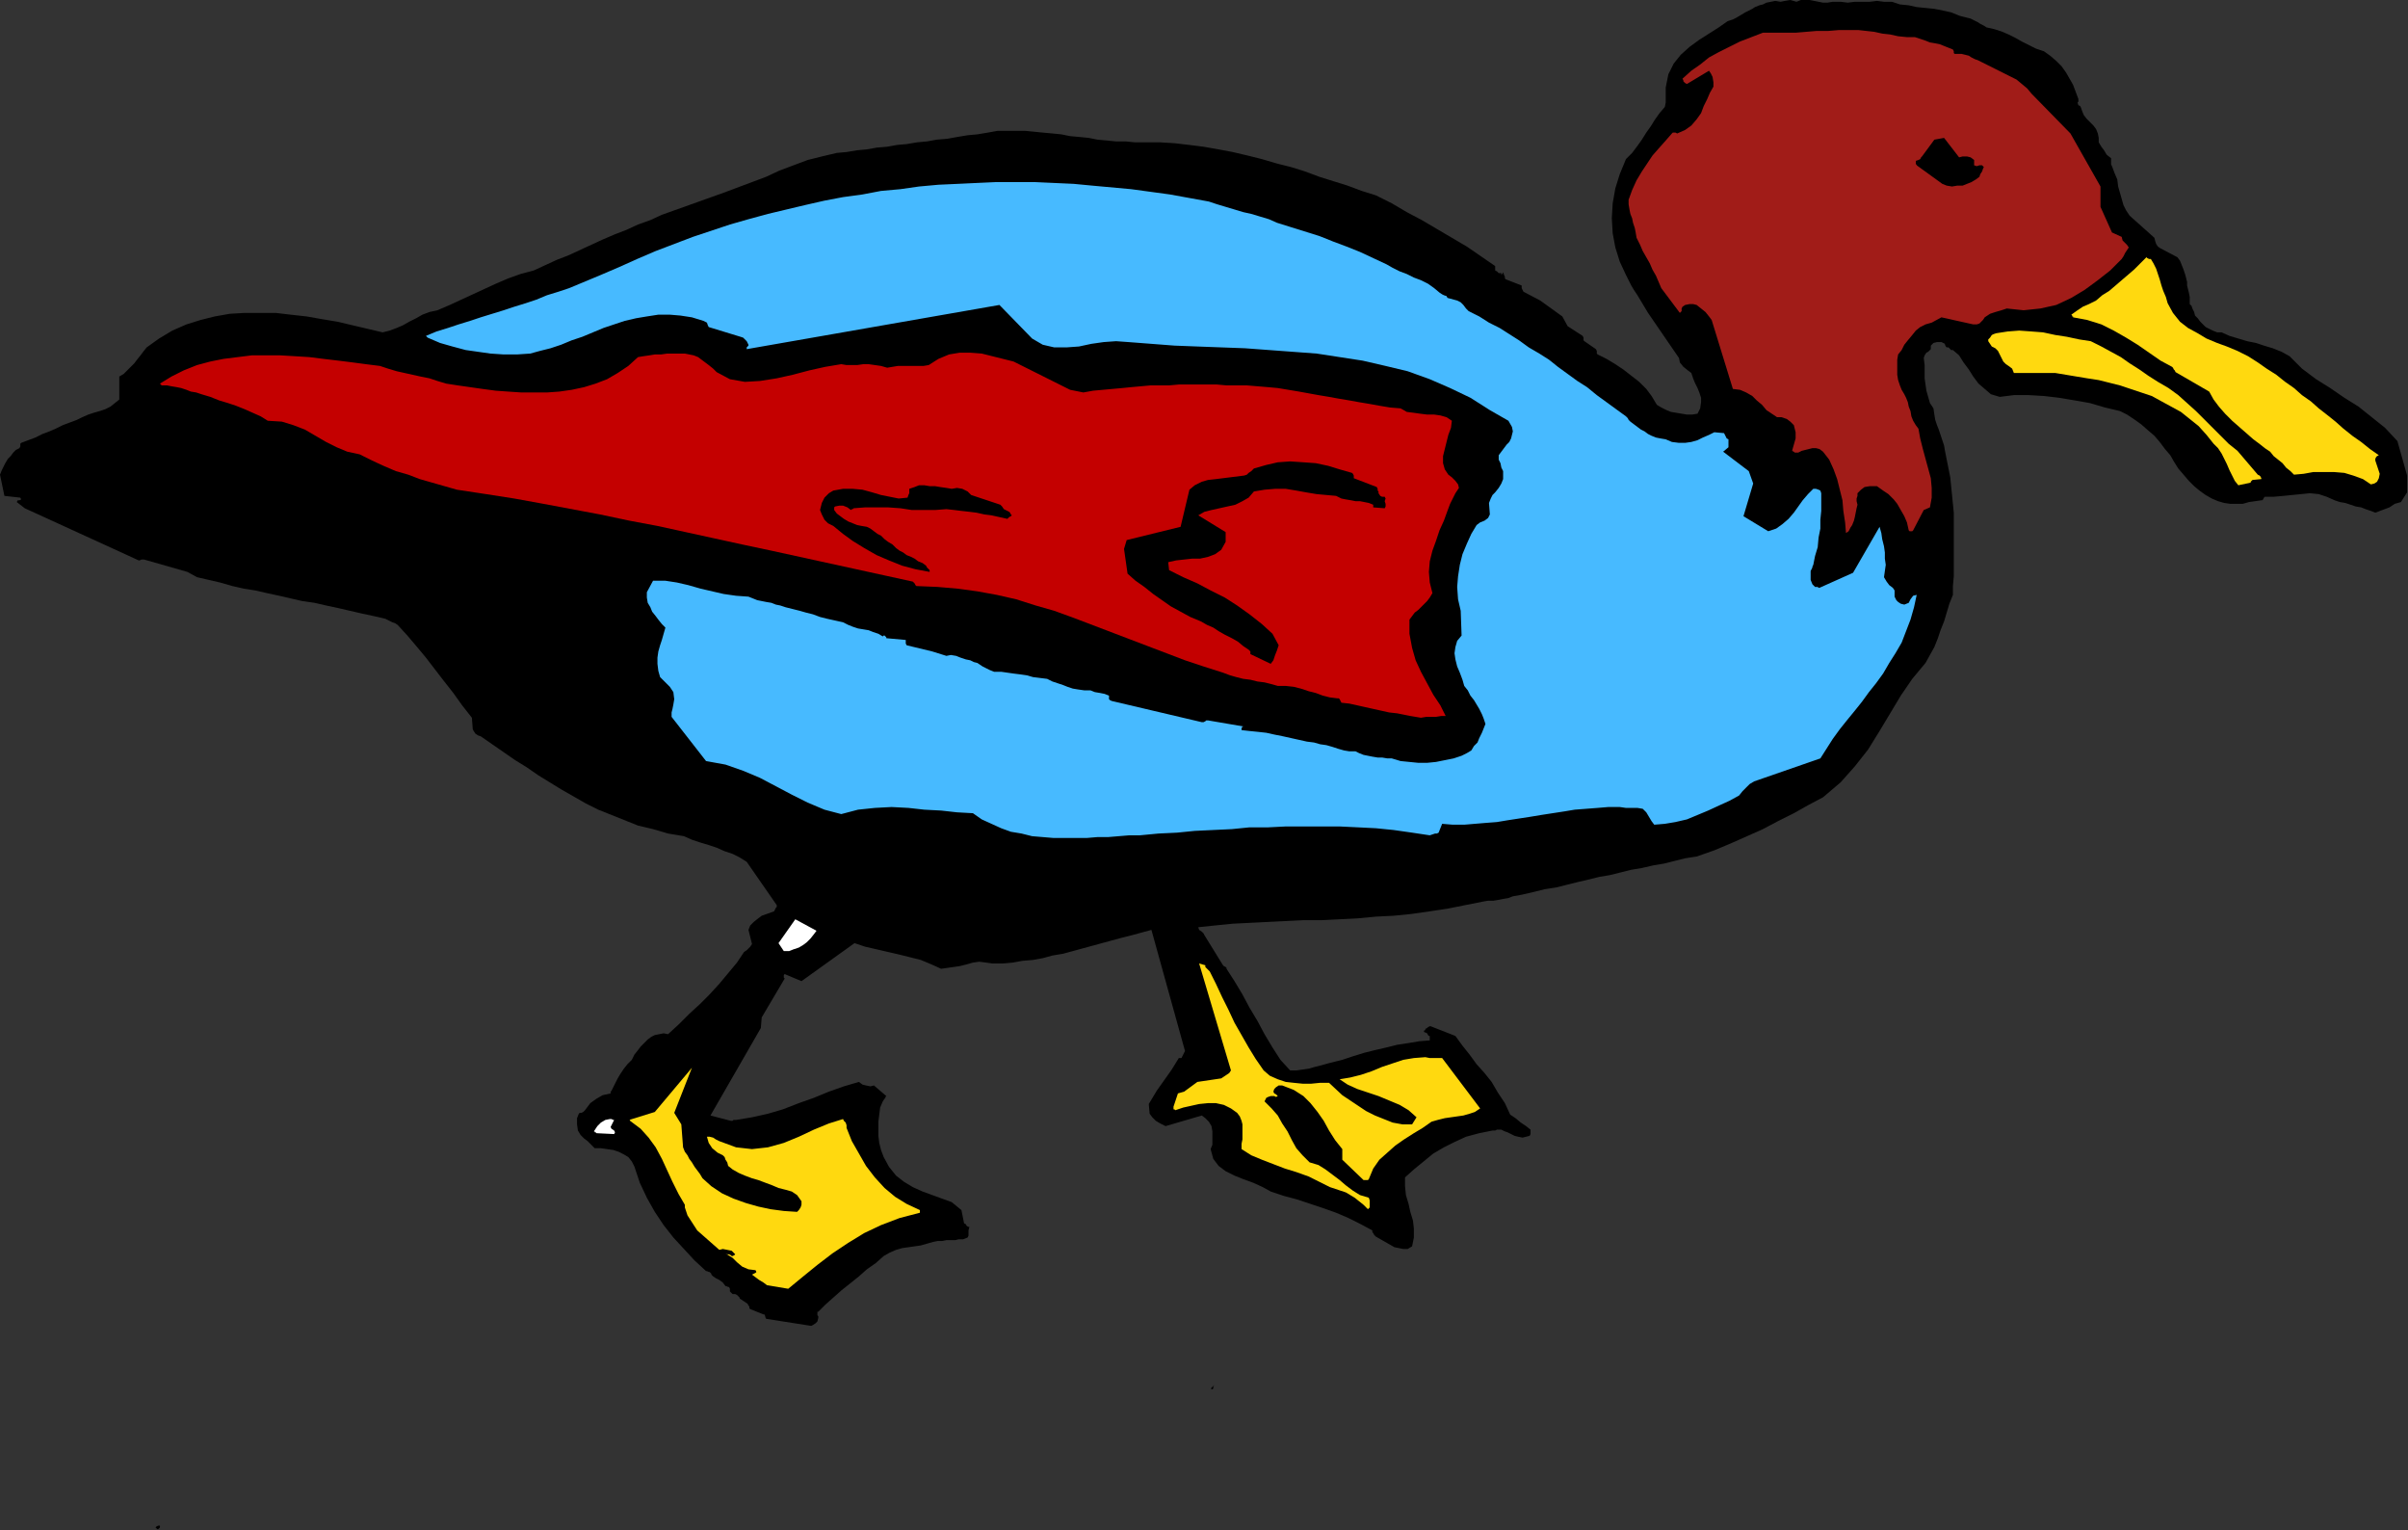 <?xml version="1.0" encoding="UTF-8" standalone="no"?>
<svg
   xmlns:dc="http://purl.org/dc/elements/1.1/"
   xmlns:cc="http://creativecommons.org/ns#"
   xmlns:rdf="http://www.w3.org/1999/02/22-rdf-syntax-ns#"
   xmlns:svg="http://www.w3.org/2000/svg"
   xmlns="http://www.w3.org/2000/svg"
   xmlns:sodipodi="http://sodipodi.sourceforge.net/DTD/sodipodi-0.dtd"
   xmlns:inkscape="http://www.inkscape.org/namespaces/inkscape"
   version="1.0"
   width="69.215mm"
   height="43.967mm"
   id="svg37"
   sodipodi:docname="AD000098.WMF">
  <rect width="100%" height="100%" fill="#333333" stroke="none"/>
  <sodipodi:namedview
     pagecolor="#ffffff"
     bordercolor="#666666"
     borderopacity="1"
     objecttolerance="10"
     gridtolerance="10"
     guidetolerance="10"
     inkscape:pageopacity="0"
     inkscape:pageshadow="2"
     inkscape:window-width="640"
     inkscape:window-height="480"
     id="namedview39" />
  <defs
     id="defs3">
    <pattern
       id="WMFhbasepattern"
       patternUnits="userSpaceOnUse"
       width="6"
       height="6"
       x="0"
       y="0" />
  </defs>
  <path
     style="fill:#000000;fill-rule:evenodd;fill-opacity:1;stroke:none;"
     d="  M 0,51.552   L 0.48,53.856   L 2.208,54.048   L 2.304,54.24   L 2.112,54.336   L 1.92,54.336   L 1.824,54.528   L 2.688,55.2   L 15.072,60.864   L 15.168,60.864   L 15.36,60.768   L 15.456,60.768   L 15.648,60.768   L 20.352,62.112   L 21.408,62.688   L 22.656,62.976   L 23.904,63.264   L 25.248,63.648   L 26.496,63.936   L 27.744,64.128   L 28.992,64.416   L 30.336,64.704   L 31.584,64.992   L 32.832,65.28   L 34.176,65.472   L 35.424,65.76   L 36.768,66.048   L 38.016,66.336   L 39.264,66.624   L 40.608,66.912   L 41.856,67.2   L 42.24,67.392   L 42.624,67.584   L 42.912,67.68   L 43.2,67.872   L 44.256,69.024   L 45.312,70.272   L 46.272,71.424   L 47.232,72.672   L 48.192,73.92   L 49.248,75.264   L 50.208,76.608   L 51.264,77.952   L 51.36,79.2   L 51.456,79.392   L 51.648,79.68   L 51.936,79.872   L 52.224,79.968   L 53.472,80.832   L 54.72,81.696   L 55.968,82.56   L 57.216,83.328   L 58.464,84.192   L 59.712,84.96   L 60.96,85.728   L 62.304,86.496   L 63.648,87.264   L 64.992,87.936   L 66.432,88.512   L 67.872,89.088   L 69.312,89.664   L 70.944,90.048   L 72.576,90.528   L 74.304,90.816   L 75.168,91.2   L 76.032,91.488   L 76.992,91.776   L 77.856,92.064   L 78.72,92.448   L 79.584,92.736   L 80.352,93.12   L 81.12,93.6   L 84.384,98.304   L 84.384,98.496   L 84.288,98.592   L 84.192,98.784   L 84.096,98.976   L 82.752,99.456   L 82.368,99.744   L 81.888,100.128   L 81.504,100.512   L 81.312,100.992   L 81.696,102.528   L 81.504,102.816   L 81.312,103.008   L 81.12,103.2   L 80.832,103.392   L 80.064,104.544   L 79.104,105.696   L 78.144,106.848   L 77.088,108   L 76.032,109.056   L 74.88,110.112   L 73.728,111.264   L 72.576,112.32   L 72.096,112.224   L 71.616,112.32   L 71.136,112.416   L 70.752,112.608   L 70.368,112.896   L 69.984,113.28   L 69.6,113.664   L 69.312,114.048   L 68.928,114.528   L 68.64,115.104   L 68.16,115.584   L 67.776,116.064   L 67.392,116.64   L 67.104,117.12   L 66.816,117.696   L 66.528,118.272   L 66.432,118.464   L 66.336,118.56   L 66.336,118.656   L 66.336,118.752   L 65.472,118.944   L 64.8,119.328   L 64.128,119.808   L 63.552,120.576   L 63.36,120.768   L 63.168,120.864   L 62.976,120.864   L 62.88,120.96   L 62.688,121.44   L 62.688,122.112   L 62.784,122.784   L 63.072,123.264   L 63.456,123.648   L 63.84,123.936   L 64.224,124.32   L 64.608,124.704   L 65.28,124.704   L 65.952,124.8   L 66.624,124.896   L 67.2,125.088   L 67.776,125.376   L 68.256,125.664   L 68.64,126.144   L 68.928,126.72   L 69.504,128.448   L 70.272,130.08   L 71.136,131.616   L 72.096,133.056   L 73.152,134.4   L 74.304,135.648   L 75.456,136.896   L 76.704,138.048   L 76.8,138.048   L 76.992,138.144   L 77.088,138.144   L 77.184,138.24   L 77.28,138.336   L 77.28,138.432   L 77.376,138.528   L 77.472,138.624   L 77.76,138.816   L 78.144,139.008   L 78.528,139.296   L 78.816,139.68   L 78.912,139.68   L 79.104,139.776   L 79.2,139.776   L 79.296,139.968   L 79.296,140.064   L 79.296,140.256   L 79.392,140.352   L 79.488,140.448   L 79.584,140.544   L 79.68,140.544   L 79.872,140.544   L 80.064,140.64   L 80.16,140.736   L 80.256,140.832   L 80.352,140.928   L 80.352,141.024   L 81.216,141.6   L 81.312,141.792   L 81.408,141.888   L 81.408,142.08   L 81.504,142.176   L 82.944,142.752   L 83.04,142.752   L 83.136,142.944   L 83.136,143.04   L 83.232,143.232   L 88.128,144   L 88.32,143.904   L 88.608,143.712   L 88.8,143.52   L 88.896,143.136   L 88.896,143.136   L 88.896,143.04   L 88.896,142.944   L 88.8,142.848   L 88.8,142.752   L 88.8,142.656   L 88.8,142.464   L 88.896,142.464   L 89.664,141.696   L 90.528,140.928   L 91.392,140.16   L 92.352,139.392   L 93.312,138.624   L 94.176,137.856   L 95.136,137.184   L 96,136.416   L 96.672,136.032   L 97.344,135.744   L 98.016,135.552   L 98.688,135.456   L 99.36,135.36   L 100.032,135.264   L 100.704,135.072   L 101.376,134.88   L 101.856,134.784   L 102.336,134.784   L 102.816,134.688   L 103.296,134.688   L 103.776,134.688   L 104.16,134.592   L 104.64,134.592   L 105.12,134.4   L 105.216,134.208   L 105.216,133.92   L 105.216,133.632   L 105.312,133.248   L 105.216,133.248   L 105.024,133.152   L 104.928,132.96   L 104.736,132.864   L 104.448,131.424   L 103.392,130.56   L 102.336,130.176   L 101.28,129.792   L 100.224,129.408   L 99.168,128.928   L 98.208,128.352   L 97.344,127.68   L 96.576,126.72   L 96,125.664   L 95.712,124.896   L 95.52,124.128   L 95.424,123.36   L 95.424,122.592   L 95.424,121.824   L 95.52,121.056   L 95.616,120.288   L 95.904,119.616   L 96.096,119.328   L 96.192,119.232   L 96.192,119.136   L 96.288,119.04   L 94.944,117.888   L 94.56,117.984   L 94.08,117.888   L 93.696,117.792   L 93.312,117.504   L 91.68,117.984   L 90.048,118.56   L 88.416,119.232   L 86.784,119.808   L 85.056,120.48   L 83.424,120.96   L 81.696,121.344   L 79.968,121.632   L 79.872,121.632   L 79.68,121.632   L 79.584,121.728   L 79.392,121.728   L 77.184,121.152   L 82.656,111.648   L 82.752,110.496   L 85.248,106.272   L 85.152,106.176   L 85.152,106.08   L 85.152,105.888   L 85.248,105.792   L 87.072,106.56   L 92.832,102.432   L 93.984,102.816   L 95.232,103.104   L 96.48,103.392   L 97.728,103.68   L 98.88,103.968   L 100.032,104.256   L 101.184,104.736   L 102.24,105.216   L 102.912,105.12   L 103.584,105.024   L 104.256,104.928   L 105.024,104.736   L 105.696,104.544   L 106.368,104.448   L 107.136,104.544   L 107.808,104.64   L 108.96,104.64   L 110.016,104.544   L 111.072,104.352   L 112.224,104.256   L 113.28,104.064   L 114.336,103.776   L 115.488,103.584   L 116.544,103.296   L 117.6,103.008   L 118.656,102.72   L 119.712,102.432   L 120.768,102.144   L 121.824,101.856   L 122.976,101.568   L 124.032,101.28   L 125.088,100.992   L 128.736,114.144   L 128.352,114.912   L 128.352,114.912   L 128.256,114.912   L 128.064,114.912   L 128.064,114.912   L 127.296,116.16   L 125.664,118.464   L 124.8,119.904   L 124.896,120.96   L 125.184,121.344   L 125.568,121.728   L 126.048,122.016   L 126.624,122.304   L 130.56,121.152   L 130.944,121.44   L 131.328,121.824   L 131.616,122.304   L 131.712,122.88   L 131.712,123.36   L 131.712,123.84   L 131.712,124.32   L 131.52,124.8   L 131.808,125.856   L 132.384,126.624   L 133.152,127.2   L 134.112,127.68   L 135.072,128.064   L 136.128,128.448   L 137.184,128.928   L 138.048,129.408   L 139.488,129.888   L 140.928,130.272   L 142.368,130.752   L 143.808,131.232   L 145.152,131.712   L 146.496,132.288   L 147.84,132.96   L 149.088,133.632   L 149.088,133.824   L 149.184,133.92   L 149.28,134.112   L 149.472,134.304   L 151.488,135.456   L 151.968,135.552   L 152.448,135.648   L 152.928,135.648   L 153.408,135.36   L 153.6,134.4   L 153.6,133.44   L 153.504,132.576   L 153.216,131.616   L 153.024,130.752   L 152.736,129.792   L 152.64,128.832   L 152.64,127.872   L 153.6,127.008   L 154.656,126.144   L 155.712,125.28   L 156.864,124.608   L 158.016,124.032   L 159.264,123.456   L 160.704,123.072   L 162.144,122.784   L 162.432,122.784   L 162.624,122.688   L 162.912,122.688   L 163.104,122.688   L 163.488,122.88   L 163.776,122.976   L 164.16,123.168   L 164.544,123.36   L 164.928,123.456   L 165.408,123.552   L 165.792,123.456   L 166.176,123.36   L 166.272,123.168   L 166.272,123.072   L 166.272,122.88   L 166.272,122.688   L 165.792,122.304   L 165.216,121.92   L 164.64,121.44   L 164.064,121.056   L 163.488,119.808   L 162.72,118.656   L 162.048,117.504   L 161.28,116.544   L 160.416,115.584   L 159.648,114.528   L 158.88,113.568   L 158.112,112.512   L 155.424,111.456   L 155.328,111.456   L 155.136,111.552   L 155.04,111.648   L 154.848,111.744   L 154.848,111.84   L 154.752,111.936   L 154.656,111.936   L 154.752,112.128   L 154.848,112.128   L 155.04,112.224   L 155.136,112.416   L 155.232,112.512   L 155.328,112.512   L 155.328,112.704   L 155.328,112.8   L 155.328,112.992   L 154.176,113.088   L 153.024,113.28   L 151.776,113.472   L 150.624,113.76   L 149.376,114.048   L 148.224,114.336   L 146.976,114.72   L 145.824,115.104   L 145.056,115.296   L 144.288,115.488   L 143.616,115.68   L 142.848,115.872   L 142.176,116.064   L 141.504,116.16   L 140.832,116.256   L 140.16,116.256   L 139.104,115.104   L 138.24,113.76   L 137.376,112.32   L 136.608,110.88   L 135.744,109.44   L 134.976,108   L 134.112,106.56   L 133.248,105.216   L 133.248,105.12   L 133.152,105.024   L 132.96,104.928   L 132.864,104.832   L 130.848,101.568   L 130.752,101.376   L 130.56,101.184   L 130.272,100.992   L 130.176,100.704   L 132,100.512   L 133.92,100.32   L 135.84,100.224   L 137.76,100.128   L 139.68,100.032   L 141.6,99.936   L 143.616,99.936   L 145.536,99.84   L 147.456,99.744   L 149.472,99.552   L 151.392,99.456   L 153.312,99.264   L 155.328,98.976   L 157.248,98.688   L 159.168,98.304   L 161.088,97.92   L 161.664,97.824   L 162.24,97.824   L 162.816,97.728   L 163.296,97.632   L 163.872,97.536   L 164.352,97.344   L 164.928,97.248   L 165.408,97.152   L 166.656,96.864   L 167.808,96.576   L 169.056,96.384   L 170.208,96.096   L 171.36,95.808   L 172.608,95.52   L 173.76,95.232   L 174.912,95.04   L 176.064,94.752   L 177.216,94.464   L 178.368,94.272   L 179.616,93.984   L 180.768,93.792   L 181.92,93.504   L 183.072,93.216   L 184.32,93.024   L 186.24,92.352   L 188.064,91.584   L 189.792,90.816   L 191.52,90.048   L 193.152,89.184   L 194.88,88.32   L 196.416,87.456   L 198.048,86.592   L 199.968,84.96   L 201.504,83.232   L 202.944,81.408   L 204.192,79.392   L 205.344,77.472   L 206.496,75.552   L 207.744,73.728   L 209.184,72   L 209.664,71.136   L 210.144,70.272   L 210.528,69.312   L 210.816,68.448   L 211.2,67.488   L 211.488,66.528   L 211.776,65.568   L 212.16,64.608   L 212.16,63.648   L 212.256,62.592   L 212.256,61.632   L 212.256,60.576   L 212.256,59.616   L 212.256,58.656   L 212.256,57.696   L 212.256,56.64   L 212.256,55.68   L 212.16,54.72   L 212.064,53.76   L 211.968,52.8   L 211.872,51.84   L 211.68,50.88   L 211.488,49.92   L 211.296,48.96   L 211.2,48.384   L 211.008,47.808   L 210.816,47.232   L 210.624,46.656   L 210.432,46.176   L 210.24,45.6   L 210.144,45.024   L 210.048,44.352   L 209.664,43.776   L 209.472,43.104   L 209.28,42.432   L 209.184,41.76   L 209.088,41.088   L 209.088,40.32   L 209.088,39.648   L 208.992,38.88   L 209.088,38.592   L 209.28,38.304   L 209.472,38.208   L 209.664,38.016   L 209.76,37.92   L 209.76,37.728   L 209.76,37.632   L 209.76,37.536   L 210.048,37.248   L 210.432,37.152   L 210.912,37.152   L 211.296,37.344   L 211.296,37.344   L 211.296,37.44   L 211.392,37.632   L 211.488,37.728   L 211.68,37.728   L 211.776,37.824   L 211.968,38.016   L 212.16,38.016   L 212.832,38.592   L 213.312,39.36   L 213.888,40.128   L 214.368,40.896   L 214.944,41.664   L 215.616,42.24   L 216.288,42.816   L 217.248,43.104   L 218.784,42.912   L 220.416,42.912   L 222.048,43.008   L 223.68,43.2   L 225.408,43.488   L 227.04,43.776   L 228.672,44.256   L 230.304,44.64   L 231.072,45.024   L 231.936,45.6   L 232.608,46.08   L 233.376,46.752   L 234.048,47.328   L 234.624,48   L 235.2,48.768   L 235.776,49.44   L 236.16,50.112   L 236.64,50.88   L 237.216,51.552   L 237.792,52.224   L 238.368,52.8   L 238.944,53.28   L 239.616,53.76   L 240.288,54.144   L 240.96,54.432   L 241.632,54.624   L 242.304,54.72   L 242.976,54.72   L 243.648,54.72   L 244.32,54.528   L 244.992,54.432   L 245.664,54.336   L 245.76,54.336   L 245.856,54.24   L 245.952,54.048   L 246.048,53.952   L 247.008,53.952   L 248.064,53.856   L 249.024,53.76   L 249.984,53.664   L 250.944,53.568   L 251.904,53.664   L 252.768,53.952   L 253.632,54.336   L 254.208,54.528   L 254.784,54.624   L 255.36,54.816   L 255.936,55.008   L 256.512,55.104   L 256.992,55.296   L 257.568,55.488   L 258.048,55.68   L 258.816,55.392   L 259.584,55.104   L 260.16,54.72   L 260.832,54.528   L 261.504,53.472   L 261.504,51.648   L 260.448,47.904   L 259.104,46.464   L 257.664,45.312   L 256.224,44.16   L 254.688,43.2   L 253.152,42.144   L 251.616,41.184   L 250.08,40.032   L 248.736,38.688   L 247.872,38.208   L 246.912,37.824   L 245.952,37.536   L 245.088,37.248   L 244.128,37.056   L 243.168,36.768   L 242.208,36.48   L 241.344,36.096   L 240.864,36.096   L 240.384,35.904   L 240,35.712   L 239.616,35.52   L 239.328,35.232   L 239.04,34.944   L 238.752,34.56   L 238.464,34.272   L 238.368,33.888   L 238.176,33.504   L 238.08,33.216   L 237.888,33.024   L 237.888,32.64   L 237.888,32.256   L 237.792,31.776   L 237.696,31.392   L 237.6,31.008   L 237.6,30.624   L 237.504,30.24   L 237.408,29.856   L 237.216,29.28   L 237.024,28.8   L 236.832,28.32   L 236.544,27.936   L 234.72,26.976   L 234.432,26.784   L 234.24,26.496   L 234.144,26.208   L 234.048,25.824   L 231.36,23.424   L 230.976,22.848   L 230.688,22.272   L 230.496,21.6   L 230.304,20.928   L 230.112,20.256   L 230.016,19.488   L 229.728,18.816   L 229.44,18.048   L 229.344,17.856   L 229.344,17.568   L 229.344,17.376   L 229.344,17.184   L 228.864,16.8   L 228.576,16.32   L 228.288,15.936   L 228,15.456   L 228,14.976   L 227.904,14.496   L 227.712,14.016   L 227.424,13.632   L 227.04,13.248   L 226.656,12.864   L 226.368,12.48   L 226.176,12   L 226.08,11.712   L 225.984,11.52   L 225.792,11.424   L 225.696,11.136   L 225.792,11.04   L 225.792,10.944   L 225.792,10.848   L 225.792,10.752   L 225.504,9.984   L 225.216,9.216   L 224.832,8.544   L 224.448,7.872   L 223.968,7.2   L 223.392,6.624   L 222.72,6.048   L 222.048,5.568   L 221.184,5.28   L 220.416,4.896   L 219.648,4.512   L 218.976,4.128   L 218.208,3.744   L 217.536,3.456   L 216.672,3.168   L 215.808,2.976   L 215.52,2.784   L 215.136,2.592   L 214.848,2.4   L 214.464,2.208   L 214.08,2.016   L 213.696,1.92   L 213.312,1.824   L 212.928,1.728   L 211.968,1.344   L 211.104,1.152   L 210.144,0.96   L 209.184,0.864   L 208.224,0.768   L 207.36,0.576   L 206.4,0.48   L 205.536,0.192   L 204.672,0.192   L 203.904,0.096   L 203.136,0.192   L 202.368,0.192   L 201.504,0.192   L 200.736,0.288   L 199.968,0.192   L 199.104,0.192   L 198.528,0.288   L 198.048,0.288   L 197.568,0.192   L 197.088,0.096   L 196.608,0   L 196.128,0   L 195.648,0   L 195.168,0.192   L 194.496,0   L 193.92,0.096   L 193.44,0.192   L 192.864,0.096   L 192.384,0.192   L 191.904,0.288   L 191.52,0.48   L 191.136,0.576   L 190.656,0.768   L 190.368,0.96   L 189.984,1.152   L 189.6,1.344   L 189.12,1.632   L 188.64,1.92   L 188.256,2.112   L 187.68,2.304   L 186.72,2.976   L 185.664,3.648   L 184.608,4.32   L 183.552,5.088   L 182.592,5.952   L 181.824,6.912   L 181.248,8.064   L 180.96,9.504   L 180.96,10.08   L 180.96,10.656   L 180.96,11.136   L 180.864,11.616   L 180.288,12.288   L 179.808,12.96   L 179.328,13.728   L 178.848,14.4   L 178.368,15.168   L 177.888,15.84   L 177.312,16.608   L 176.64,17.28   L 175.968,18.912   L 175.488,20.448   L 175.2,22.08   L 175.104,23.712   L 175.2,25.344   L 175.488,26.88   L 175.968,28.416   L 176.64,29.856   L 176.928,30.432   L 177.216,31.008   L 177.504,31.488   L 177.888,32.064   L 178.176,32.544   L 178.464,33.024   L 178.752,33.504   L 179.04,33.984   L 182.4,38.88   L 182.496,39.36   L 182.88,39.84   L 183.36,40.224   L 183.744,40.512   L 183.936,41.088   L 184.128,41.568   L 184.416,42.144   L 184.608,42.624   L 184.8,43.2   L 184.8,43.68   L 184.704,44.352   L 184.416,44.928   L 183.84,45.024   L 183.264,45.024   L 182.688,44.928   L 182.112,44.832   L 181.536,44.736   L 181.056,44.544   L 180.48,44.256   L 180,43.968   L 179.424,43.008   L 178.848,42.24   L 178.08,41.472   L 177.216,40.8   L 176.352,40.128   L 175.488,39.552   L 174.528,38.976   L 173.568,38.496   L 173.472,38.4   L 173.472,38.304   L 173.472,38.112   L 173.376,37.92   L 172.128,37.056   L 172.032,36.96   L 172.032,36.864   L 172.032,36.672   L 171.936,36.48   L 170.304,35.424   L 169.728,34.368   L 167.328,32.64   L 165.504,31.68   L 165.408,31.488   L 165.312,31.296   L 165.312,31.2   L 165.312,31.008   L 163.584,30.336   L 163.488,30.24   L 163.488,30.048   L 163.392,29.856   L 163.296,29.568   L 163.296,29.568   L 163.2,29.76   L 163.104,29.856   L 163.104,29.664   L 162.912,29.664   L 162.816,29.664   L 162.624,29.472   L 162.432,29.376   L 162.432,29.28   L 162.432,29.088   L 162.432,28.992   L 162.432,28.896   L 160.896,27.84   L 159.36,26.784   L 157.728,25.824   L 156.096,24.864   L 154.464,23.904   L 152.832,23.04   L 151.2,22.08   L 149.472,21.216   L 147.936,20.736   L 146.4,20.16   L 144.864,19.68   L 143.328,19.2   L 141.792,18.624   L 140.256,18.144   L 138.72,17.76   L 137.088,17.28   L 135.552,16.896   L 133.92,16.512   L 132.384,16.224   L 130.752,15.936   L 129.216,15.744   L 127.584,15.552   L 125.952,15.456   L 124.32,15.456   L 123.264,15.456   L 122.304,15.36   L 121.248,15.36   L 120.288,15.264   L 119.232,15.168   L 118.272,14.976   L 117.312,14.88   L 116.256,14.784   L 115.296,14.592   L 114.336,14.496   L 113.28,14.4   L 112.32,14.304   L 111.36,14.208   L 110.4,14.208   L 109.344,14.208   L 108.384,14.208   L 107.328,14.4   L 106.176,14.592   L 105.12,14.688   L 103.968,14.88   L 102.912,15.072   L 101.76,15.168   L 100.704,15.36   L 99.648,15.456   L 98.496,15.648   L 97.44,15.744   L 96.384,15.936   L 95.232,16.032   L 94.176,16.224   L 93.12,16.32   L 91.968,16.512   L 90.912,16.608   L 89.28,16.992   L 87.744,17.376   L 86.208,17.952   L 84.672,18.528   L 83.232,19.2   L 81.696,19.776   L 80.16,20.352   L 78.624,20.928   L 77.28,21.408   L 75.936,21.888   L 74.592,22.368   L 73.248,22.848   L 71.904,23.328   L 70.656,23.904   L 69.312,24.384   L 68.064,24.96   L 66.816,25.44   L 65.472,26.016   L 64.224,26.592   L 62.976,27.168   L 61.728,27.744   L 60.48,28.224   L 59.232,28.8   L 57.984,29.376   L 56.544,29.76   L 55.2,30.24   L 53.856,30.816   L 52.608,31.392   L 51.36,31.968   L 50.112,32.544   L 48.864,33.12   L 47.52,33.696   L 46.656,33.888   L 45.888,34.176   L 45.216,34.56   L 44.448,34.944   L 43.776,35.328   L 43.104,35.616   L 42.336,35.904   L 41.568,36.096   L 39.936,35.712   L 38.304,35.328   L 36.672,34.944   L 34.944,34.656   L 33.312,34.368   L 31.584,34.176   L 29.952,33.984   L 28.224,33.984   L 26.592,33.984   L 24.96,34.08   L 23.328,34.368   L 21.792,34.752   L 20.256,35.232   L 18.72,35.904   L 17.28,36.768   L 15.936,37.728   L 15.552,38.208   L 15.264,38.592   L 14.88,39.072   L 14.592,39.456   L 14.208,39.84   L 13.824,40.224   L 13.44,40.608   L 12.96,40.896   L 12.96,43.392   L 12.48,43.776   L 12,44.16   L 11.424,44.448   L 10.848,44.64   L 10.176,44.832   L 9.6,45.024   L 8.928,45.312   L 8.352,45.6   L 7.584,45.888   L 6.816,46.176   L 6.048,46.56   L 5.376,46.848   L 4.608,47.136   L 3.84,47.52   L 3.072,47.808   L 2.304,48.096   L 2.208,48.192   L 2.208,48.384   L 2.208,48.48   L 2.112,48.672   L 1.728,48.864   L 1.44,49.152   L 1.152,49.536   L 0.864,49.824   L 0.576,50.304   L 0.384,50.688   L 0.192,51.072   L 0,51.552  z "
     id="path5" />
  <path
     style="fill:#000000;fill-rule:evenodd;fill-opacity:1;stroke:none;"
     d="  M 17.088,166.08   L 17.088,166.08   L 17.184,166.08   L 17.184,166.08   L 17.184,166.08   L 17.28,165.984   L 17.376,165.888   L 17.376,165.792   L 17.376,165.696   L 17.184,165.696   L 16.992,165.792   L 16.896,165.888   L 17.088,166.08  z "
     id="path7" />
  <path
     style="fill:#c40000;fill-rule:evenodd;fill-opacity:1;stroke:none;"
     d="  M 17.568,41.856   L 18.144,41.856   L 18.624,41.952   L 19.2,42.048   L 19.68,42.144   L 20.256,42.336   L 20.736,42.528   L 21.312,42.624   L 21.888,42.816   L 22.848,43.104   L 23.808,43.488   L 24.768,43.776   L 25.632,44.064   L 26.592,44.448   L 27.456,44.832   L 28.32,45.216   L 29.088,45.696   L 30.624,45.792   L 31.872,46.176   L 33.12,46.656   L 34.272,47.328   L 35.424,48   L 36.576,48.576   L 37.728,49.056   L 39.072,49.344   L 40.416,50.016   L 41.664,50.592   L 43.008,51.168   L 44.352,51.552   L 45.6,52.032   L 46.944,52.416   L 48.288,52.8   L 49.632,53.184   L 52.8,53.664   L 55.872,54.144   L 59.04,54.72   L 62.112,55.296   L 65.184,55.872   L 68.352,56.544   L 71.424,57.12   L 74.496,57.792   L 77.568,58.464   L 80.64,59.136   L 83.808,59.808   L 86.88,60.48   L 89.952,61.152   L 93.024,61.824   L 96.096,62.496   L 99.168,63.168   L 99.264,63.264   L 99.36,63.36   L 99.456,63.552   L 99.552,63.648   L 101.856,63.744   L 104.064,63.936   L 106.176,64.224   L 108.288,64.608   L 110.4,65.088   L 112.512,65.76   L 114.528,66.336   L 116.64,67.104   L 118.656,67.872   L 120.672,68.64   L 122.688,69.408   L 124.704,70.176   L 126.72,70.944   L 128.736,71.712   L 130.752,72.384   L 132.864,73.056   L 133.632,73.344   L 134.304,73.536   L 135.072,73.728   L 135.84,73.824   L 136.608,74.016   L 137.376,74.112   L 138.144,74.304   L 138.816,74.496   L 139.68,74.496   L 140.544,74.592   L 141.312,74.784   L 142.176,75.072   L 142.944,75.264   L 143.712,75.552   L 144.48,75.744   L 145.248,75.84   L 145.44,75.84   L 145.536,75.936   L 145.632,76.128   L 145.728,76.32   L 146.592,76.416   L 147.456,76.608   L 148.32,76.8   L 149.184,76.992   L 150.048,77.184   L 150.912,77.376   L 151.776,77.472   L 152.736,77.664   L 153.216,77.76   L 153.792,77.856   L 154.368,77.952   L 154.944,77.856   L 155.424,77.856   L 156,77.856   L 156.576,77.76   L 157.056,77.76   L 156.48,76.608   L 155.712,75.456   L 155.04,74.208   L 154.368,72.96   L 153.792,71.712   L 153.408,70.368   L 153.12,68.832   L 153.12,67.296   L 153.408,66.912   L 153.696,66.528   L 154.08,66.24   L 154.368,65.952   L 154.752,65.568   L 155.04,65.28   L 155.328,64.896   L 155.616,64.416   L 155.328,63.264   L 155.232,62.112   L 155.328,60.96   L 155.616,59.808   L 156,58.752   L 156.384,57.6   L 156.864,56.544   L 157.248,55.488   L 157.536,54.72   L 157.824,54.144   L 158.112,53.568   L 158.496,52.992   L 158.4,52.608   L 158.112,52.224   L 157.728,51.84   L 157.344,51.552   L 156.96,50.976   L 156.768,50.304   L 156.768,49.536   L 156.96,48.768   L 157.152,48   L 157.344,47.232   L 157.632,46.464   L 157.728,45.696   L 157.152,45.312   L 156.48,45.12   L 155.808,45.024   L 155.04,45.024   L 154.272,44.928   L 153.6,44.832   L 152.832,44.736   L 152.16,44.352   L 151.008,44.256   L 149.856,44.064   L 148.8,43.872   L 147.648,43.68   L 146.592,43.488   L 145.44,43.296   L 144.384,43.104   L 143.232,42.912   L 142.176,42.72   L 141.12,42.528   L 139.968,42.336   L 138.816,42.144   L 137.76,42.048   L 136.608,41.952   L 135.456,41.856   L 134.304,41.856   L 133.248,41.856   L 132.192,41.76   L 131.136,41.76   L 130.08,41.76   L 129.12,41.76   L 128.064,41.76   L 127.008,41.856   L 126.048,41.856   L 124.992,41.856   L 123.936,41.952   L 122.88,42.048   L 121.92,42.144   L 120.864,42.24   L 119.808,42.336   L 118.752,42.432   L 117.696,42.624   L 116.256,42.336   L 110.112,39.264   L 108.96,38.976   L 107.808,38.688   L 106.656,38.4   L 105.408,38.304   L 104.256,38.304   L 103.104,38.496   L 101.952,38.976   L 100.896,39.648   L 100.32,39.744   L 99.744,39.744   L 99.168,39.744   L 98.592,39.744   L 98.016,39.744   L 97.536,39.744   L 96.96,39.84   L 96.384,39.936   L 95.712,39.744   L 95.04,39.648   L 94.368,39.552   L 93.792,39.552   L 93.12,39.648   L 92.544,39.648   L 91.968,39.648   L 91.392,39.552   L 89.664,39.84   L 87.936,40.224   L 86.112,40.704   L 84.384,41.088   L 82.56,41.376   L 80.928,41.472   L 79.296,41.184   L 77.856,40.416   L 77.472,40.032   L 76.992,39.648   L 76.608,39.36   L 76.224,39.072   L 75.84,38.784   L 75.36,38.592   L 74.88,38.496   L 74.4,38.4   L 73.728,38.4   L 73.056,38.4   L 72.48,38.4   L 71.808,38.496   L 71.136,38.496   L 70.56,38.592   L 69.888,38.688   L 69.312,38.784   L 68.256,39.744   L 67.104,40.512   L 65.952,41.184   L 64.704,41.664   L 63.456,42.048   L 62.112,42.336   L 60.768,42.528   L 59.424,42.624   L 57.984,42.624   L 56.64,42.624   L 55.2,42.528   L 53.856,42.432   L 52.416,42.24   L 51.072,42.048   L 49.728,41.856   L 48.48,41.664   L 47.52,41.376   L 46.656,41.088   L 45.696,40.896   L 44.832,40.704   L 43.968,40.512   L 43.104,40.32   L 42.144,40.032   L 41.28,39.744   L 39.744,39.552   L 38.304,39.36   L 36.768,39.168   L 35.136,38.976   L 33.6,38.784   L 32.064,38.688   L 30.432,38.592   L 28.896,38.592   L 27.36,38.592   L 25.824,38.784   L 24.288,38.976   L 22.848,39.264   L 21.408,39.648   L 19.968,40.224   L 18.624,40.896   L 17.376,41.664   L 17.376,41.664   L 17.472,41.76   L 17.568,41.856   L 17.568,41.856  z "
     id="path9" />
  <path
     style="fill:#47baff;fill-rule:evenodd;fill-opacity:1;stroke:none;"
     d="  M 46.464,36.672   L 47.808,37.248   L 49.152,37.632   L 50.592,38.016   L 51.936,38.208   L 53.28,38.4   L 54.72,38.496   L 56.16,38.496   L 57.6,38.4   L 58.656,38.112   L 59.808,37.824   L 60.96,37.44   L 62.112,36.96   L 63.264,36.576   L 64.416,36.096   L 65.568,35.616   L 66.72,35.232   L 67.872,34.848   L 69.12,34.56   L 70.272,34.368   L 71.52,34.176   L 72.768,34.176   L 73.92,34.272   L 75.168,34.464   L 76.416,34.848   L 76.608,34.944   L 76.8,35.04   L 76.896,35.328   L 76.992,35.52   L 80.448,36.576   L 80.736,36.672   L 80.928,36.864   L 81.12,37.056   L 81.312,37.44   L 81.312,37.536   L 81.216,37.632   L 81.12,37.728   L 81.12,37.92   L 108.576,33.12   L 112.128,36.768   L 113.28,37.44   L 114.528,37.728   L 115.872,37.728   L 117.216,37.632   L 118.56,37.344   L 119.904,37.152   L 121.248,37.056   L 122.592,37.152   L 125.088,37.344   L 127.584,37.536   L 130.08,37.632   L 132.672,37.728   L 135.264,37.824   L 137.856,38.016   L 140.448,38.208   L 143.04,38.4   L 145.536,38.784   L 148.032,39.168   L 150.528,39.744   L 152.928,40.32   L 155.328,41.184   L 157.536,42.144   L 159.744,43.2   L 161.856,44.544   L 162.528,44.928   L 163.2,45.312   L 163.872,45.696   L 164.256,46.368   L 164.352,46.848   L 164.256,47.232   L 164.16,47.616   L 163.968,48   L 163.68,48.288   L 163.392,48.672   L 163.104,49.056   L 162.816,49.44   L 162.816,49.92   L 163.008,50.304   L 163.104,50.784   L 163.296,51.168   L 163.296,51.648   L 163.296,52.032   L 163.104,52.512   L 162.816,52.992   L 162.432,53.472   L 162.144,53.76   L 161.952,54.144   L 161.76,54.624   L 161.856,55.872   L 161.664,56.256   L 161.28,56.544   L 160.8,56.736   L 160.416,57.024   L 159.84,57.984   L 159.36,59.04   L 158.88,60.192   L 158.592,61.344   L 158.4,62.592   L 158.304,63.744   L 158.4,65.088   L 158.688,66.336   L 158.784,69.024   L 158.304,69.6   L 158.112,70.272   L 158.016,70.944   L 158.112,71.616   L 158.304,72.384   L 158.592,73.056   L 158.88,73.824   L 159.072,74.496   L 159.456,74.976   L 159.744,75.552   L 160.128,76.032   L 160.416,76.512   L 160.704,76.992   L 160.992,77.568   L 161.184,78.048   L 161.376,78.624   L 161.184,79.104   L 160.992,79.584   L 160.704,80.16   L 160.512,80.64   L 160.128,81.024   L 159.84,81.504   L 159.36,81.792   L 158.784,82.08   L 157.92,82.368   L 156.96,82.56   L 156,82.752   L 155.04,82.848   L 154.08,82.848   L 153.12,82.752   L 152.16,82.656   L 151.2,82.368   L 150.72,82.368   L 150.144,82.272   L 149.664,82.272   L 149.088,82.176   L 148.608,82.08   L 148.128,81.984   L 147.648,81.792   L 147.264,81.6   L 146.592,81.6   L 146.016,81.504   L 145.344,81.312   L 144.768,81.12   L 144.096,80.928   L 143.424,80.832   L 142.752,80.64   L 141.984,80.544   L 141.12,80.352   L 140.256,80.16   L 139.392,79.968   L 138.432,79.776   L 137.568,79.584   L 136.704,79.488   L 135.744,79.392   L 134.88,79.296   L 134.88,79.2   L 134.88,79.104   L 134.976,78.912   L 135.168,78.912   L 131.232,78.24   L 131.04,78.24   L 130.944,78.336   L 130.752,78.432   L 130.56,78.432   L 120.768,76.128   L 120.576,76.032   L 120.48,75.936   L 120.48,75.744   L 120.48,75.552   L 120,75.36   L 119.52,75.264   L 118.944,75.168   L 118.464,74.976   L 117.792,74.976   L 117.12,74.88   L 116.544,74.784   L 115.968,74.592   L 115.488,74.4   L 114.912,74.208   L 114.336,74.016   L 113.76,73.728   L 112.992,73.632   L 112.224,73.536   L 111.552,73.344   L 110.88,73.248   L 110.112,73.152   L 109.44,73.056   L 108.768,72.96   L 108,72.96   L 107.52,72.768   L 107.136,72.576   L 106.752,72.384   L 106.464,72.192   L 106.176,72   L 105.792,71.904   L 105.408,71.712   L 104.928,71.616   L 104.352,71.424   L 103.872,71.232   L 103.296,71.136   L 102.816,71.232   L 101.28,70.752   L 98.496,70.08   L 98.4,69.888   L 98.4,69.792   L 98.4,69.6   L 98.4,69.504   L 96.288,69.312   L 96.288,69.216   L 96.096,69.024   L 96,69.024   L 95.904,69.12   L 95.424,68.832   L 94.848,68.64   L 94.368,68.448   L 93.792,68.352   L 93.216,68.256   L 92.64,68.064   L 92.16,67.872   L 91.584,67.584   L 90.72,67.392   L 89.856,67.2   L 89.088,67.008   L 88.32,66.72   L 87.552,66.528   L 86.88,66.336   L 86.112,66.144   L 85.344,65.952   L 84.768,65.76   L 84.288,65.664   L 83.808,65.472   L 83.232,65.376   L 82.752,65.28   L 82.272,65.184   L 81.792,64.992   L 81.312,64.8   L 79.968,64.704   L 78.624,64.512   L 77.376,64.224   L 76.128,63.936   L 74.784,63.552   L 73.536,63.264   L 72.288,63.072   L 70.944,63.072   L 70.272,64.32   L 70.272,64.896   L 70.368,65.472   L 70.656,65.952   L 70.848,66.432   L 71.232,66.912   L 71.52,67.296   L 71.904,67.776   L 72.288,68.16   L 72.096,68.832   L 71.904,69.504   L 71.712,70.08   L 71.52,70.752   L 71.424,71.424   L 71.424,72.096   L 71.52,72.864   L 71.712,73.536   L 72.192,74.016   L 72.768,74.592   L 73.152,75.168   L 73.248,75.936   L 73.152,76.512   L 73.056,76.992   L 72.96,77.376   L 72.96,77.856   L 76.704,82.656   L 78.816,83.04   L 80.736,83.712   L 82.56,84.48   L 84.384,85.44   L 86.016,86.304   L 87.744,87.168   L 89.568,87.936   L 91.392,88.416   L 93.216,87.936   L 95.04,87.744   L 96.864,87.648   L 98.688,87.744   L 100.416,87.936   L 102.24,88.032   L 103.968,88.224   L 105.696,88.32   L 106.656,88.992   L 107.712,89.472   L 108.768,89.952   L 109.824,90.336   L 110.976,90.528   L 112.128,90.816   L 113.28,90.912   L 114.432,91.008   L 115.68,91.008   L 116.832,91.008   L 118.08,91.008   L 119.232,90.912   L 120.384,90.912   L 121.536,90.816   L 122.688,90.72   L 123.84,90.72   L 125.856,90.528   L 127.872,90.432   L 129.792,90.24   L 131.808,90.144   L 133.824,90.048   L 135.744,89.856   L 137.76,89.856   L 139.68,89.76   L 141.696,89.76   L 143.616,89.76   L 145.536,89.76   L 147.552,89.856   L 149.472,89.952   L 151.392,90.144   L 153.408,90.432   L 155.328,90.72   L 155.616,90.624   L 155.904,90.528   L 156.096,90.528   L 156.288,90.432   L 156.672,89.472   L 157.824,89.568   L 159.072,89.568   L 160.224,89.472   L 161.376,89.376   L 162.624,89.28   L 163.776,89.088   L 165.024,88.896   L 166.272,88.704   L 167.424,88.512   L 168.672,88.32   L 169.92,88.128   L 171.072,87.936   L 172.32,87.84   L 173.568,87.744   L 174.72,87.648   L 175.968,87.648   L 176.64,87.744   L 177.312,87.744   L 177.888,87.744   L 178.464,87.84   L 178.848,88.224   L 179.136,88.704   L 179.424,89.184   L 179.712,89.568   L 180.864,89.472   L 182.016,89.28   L 183.264,88.992   L 184.416,88.512   L 185.568,88.032   L 186.816,87.456   L 187.872,86.976   L 188.928,86.4   L 189.312,85.92   L 189.696,85.536   L 190.08,85.152   L 190.56,84.864   L 197.76,82.368   L 198.432,81.312   L 199.104,80.256   L 199.872,79.2   L 200.64,78.24   L 201.504,77.184   L 202.272,76.224   L 203.04,75.168   L 203.808,74.208   L 204.576,73.152   L 205.248,72   L 205.92,70.944   L 206.592,69.792   L 207.072,68.544   L 207.552,67.296   L 207.936,65.952   L 208.224,64.608   L 207.84,64.704   L 207.552,65.088   L 207.36,65.472   L 206.88,65.664   L 206.496,65.568   L 206.208,65.376   L 206.016,65.184   L 205.824,64.8   L 205.824,64.704   L 205.824,64.512   L 205.824,64.32   L 205.824,64.128   L 205.632,63.84   L 205.248,63.552   L 204.96,63.168   L 204.672,62.688   L 204.768,62.016   L 204.864,61.344   L 204.768,60.672   L 204.768,60   L 204.672,59.328   L 204.48,58.56   L 204.384,57.888   L 204.192,57.216   L 201.312,62.208   L 197.664,63.84   L 197.568,63.84   L 197.472,63.744   L 197.28,63.744   L 197.184,63.744   L 196.896,63.456   L 196.704,62.976   L 196.704,62.496   L 196.704,62.016   L 196.8,61.824   L 196.896,61.632   L 196.896,61.536   L 196.992,61.344   L 197.184,60.384   L 197.472,59.424   L 197.568,58.368   L 197.76,57.408   L 197.76,56.448   L 197.856,55.488   L 197.856,54.528   L 197.856,53.568   L 197.76,53.28   L 197.568,53.184   L 197.28,53.088   L 196.992,53.088   L 196.416,53.664   L 195.84,54.336   L 195.36,55.008   L 194.88,55.68   L 194.304,56.352   L 193.632,56.928   L 192.96,57.408   L 192.096,57.696   L 189.408,56.064   L 190.464,52.512   L 189.984,51.168   L 187.2,49.056   L 187.776,48.576   L 187.776,47.712   L 187.584,47.616   L 187.488,47.424   L 187.392,47.232   L 187.296,47.04   L 186.24,46.944   L 185.664,47.232   L 184.992,47.52   L 184.416,47.808   L 183.744,48   L 183.072,48.096   L 182.4,48.096   L 181.632,48   L 180.96,47.712   L 180.384,47.616   L 179.904,47.52   L 179.424,47.328   L 179.04,47.136   L 178.656,46.848   L 178.272,46.656   L 177.888,46.368   L 177.504,46.08   L 177.12,45.792   L 176.928,45.6   L 176.832,45.408   L 176.64,45.216   L 175.584,44.448   L 174.528,43.68   L 173.472,42.912   L 172.416,42.048   L 171.36,41.376   L 170.304,40.608   L 169.248,39.84   L 168.288,39.072   L 167.232,38.4   L 166.08,37.728   L 165.024,36.96   L 163.968,36.288   L 162.912,35.616   L 161.76,35.04   L 160.704,34.368   L 159.552,33.792   L 159.264,33.504   L 158.976,33.12   L 158.688,32.832   L 158.304,32.64   L 157.248,32.352   L 157.152,32.16   L 156.864,32.064   L 156.672,31.968   L 156.384,31.776   L 155.808,31.296   L 155.136,30.816   L 154.368,30.432   L 153.6,30.144   L 152.832,29.76   L 152.064,29.472   L 151.296,29.088   L 150.624,28.704   L 149.184,28.032   L 147.744,27.36   L 146.304,26.784   L 144.768,26.208   L 143.328,25.632   L 141.792,25.152   L 140.256,24.672   L 138.72,24.192   L 137.856,23.808   L 136.896,23.52   L 135.936,23.232   L 135.072,23.04   L 134.112,22.752   L 133.152,22.464   L 132.192,22.176   L 131.328,21.888   L 129.216,21.504   L 127.104,21.12   L 124.992,20.832   L 122.88,20.544   L 120.768,20.352   L 118.656,20.16   L 116.64,19.968   L 114.528,19.872   L 112.416,19.776   L 110.304,19.776   L 108.192,19.776   L 106.08,19.872   L 104.064,19.968   L 101.952,20.064   L 99.84,20.256   L 97.824,20.544   L 95.712,20.736   L 93.696,21.12   L 91.584,21.408   L 89.568,21.792   L 87.456,22.272   L 85.44,22.752   L 83.424,23.232   L 81.312,23.808   L 79.296,24.384   L 77.28,25.056   L 75.264,25.728   L 73.248,26.496   L 71.232,27.264   L 69.216,28.128   L 67.296,28.992   L 65.28,29.856   L 64.128,30.336   L 62.976,30.816   L 61.824,31.296   L 60.672,31.68   L 59.424,32.064   L 58.272,32.544   L 57.12,32.928   L 55.872,33.312   L 54.72,33.696   L 53.472,34.08   L 52.224,34.464   L 51.072,34.848   L 49.824,35.232   L 48.672,35.616   L 47.424,36   L 46.272,36.48   L 46.272,36.48   L 46.368,36.576   L 46.464,36.672   L 46.464,36.672  z "
     id="path11" />
  <path
     style="fill:#ffffff;fill-rule:evenodd;fill-opacity:1;stroke:none;"
     d="  M 64.608,122.976   L 64.608,122.976   L 64.704,122.976   L 64.8,123.072   L 64.8,123.072   L 66.72,123.168   L 66.816,122.976   L 66.72,122.784   L 66.432,122.592   L 66.336,122.4   L 66.72,121.632   L 66.624,121.632   L 66.432,121.536   L 66.336,121.536   L 66.24,121.536   L 65.76,121.632   L 65.28,121.92   L 64.896,122.304   L 64.512,122.88   L 64.512,122.88   L 64.608,122.88   L 64.608,122.976   L 64.608,122.976  z "
     id="path13" />
  <path
     style="fill:#ffd90f;fill-rule:evenodd;fill-opacity:1;stroke:none;"
     d="  M 68.448,121.728   L 69.6,122.592   L 70.464,123.552   L 71.232,124.608   L 71.904,125.856   L 72.48,127.104   L 73.056,128.352   L 73.728,129.696   L 74.4,130.848   L 74.4,131.136   L 74.496,131.424   L 74.592,131.712   L 74.688,132   L 75.744,133.632   L 78.144,135.744   L 78.528,135.648   L 79.008,135.744   L 79.488,135.84   L 79.776,136.128   L 79.872,136.224   L 79.776,136.32   L 79.584,136.416   L 79.488,136.416   L 79.392,136.32   L 79.2,136.224   L 79.008,136.224   L 78.816,136.128   L 79.584,136.608   L 80.064,137.088   L 80.64,137.568   L 81.312,137.856   L 82.08,137.952   L 82.176,138.144   L 82.08,138.24   L 81.888,138.336   L 81.696,138.432   L 82.08,138.72   L 82.464,139.008   L 82.944,139.296   L 83.328,139.584   L 85.632,139.968   L 87.264,138.624   L 88.8,137.376   L 90.432,136.128   L 92.16,134.976   L 93.888,133.92   L 95.712,133.056   L 97.728,132.288   L 99.936,131.712   L 99.936,131.712   L 99.936,131.616   L 99.936,131.52   L 99.936,131.424   L 98.496,130.752   L 97.248,129.984   L 96.096,129.024   L 95.04,127.872   L 94.08,126.624   L 93.312,125.28   L 92.544,123.936   L 91.968,122.496   L 91.968,122.208   L 91.872,121.92   L 91.68,121.728   L 91.584,121.536   L 90.048,122.016   L 88.416,122.688   L 86.784,123.456   L 85.152,124.128   L 83.424,124.608   L 81.696,124.8   L 79.968,124.608   L 78.144,123.936   L 77.76,123.744   L 77.472,123.552   L 77.088,123.456   L 76.8,123.456   L 76.992,124.128   L 77.376,124.704   L 77.952,125.184   L 78.528,125.472   L 78.72,125.664   L 78.816,125.952   L 79.008,126.24   L 79.104,126.624   L 79.584,127.008   L 80.256,127.392   L 80.928,127.68   L 81.696,127.968   L 82.368,128.16   L 83.136,128.448   L 83.904,128.736   L 84.576,129.024   L 85.344,129.216   L 86.016,129.408   L 86.592,129.792   L 87.072,130.464   L 87.072,130.848   L 86.976,131.136   L 86.784,131.424   L 86.592,131.616   L 85.152,131.52   L 83.712,131.328   L 82.368,131.04   L 81.024,130.656   L 79.68,130.176   L 78.432,129.6   L 77.28,128.832   L 76.32,127.968   L 76.032,127.488   L 75.744,127.104   L 75.456,126.72   L 75.168,126.24   L 74.88,125.856   L 74.688,125.472   L 74.4,125.088   L 74.208,124.608   L 74.016,122.112   L 73.248,120.864   L 75.168,115.968   L 71.136,120.768   L 68.352,121.632   L 68.352,121.632   L 68.448,121.632   L 68.448,121.728   L 68.448,121.728  z "
     id="path15" />
  <path
     style="fill:#ffffff;fill-rule:evenodd;fill-opacity:1;stroke:none;"
     d="  M 84.576,102.432   L 85.152,103.296   L 85.728,103.296   L 86.208,103.104   L 86.784,102.912   L 87.264,102.624   L 87.648,102.336   L 88.032,101.952   L 88.416,101.472   L 88.704,101.088   L 86.4,99.84   L 84.576,102.432  z "
     id="path17" />
  <path
     style="fill:#000000;fill-rule:evenodd;fill-opacity:1;stroke:none;"
     d="  M 89.088,55.392   L 89.28,55.872   L 89.568,56.448   L 89.952,56.832   L 90.528,57.12   L 91.584,57.984   L 92.64,58.752   L 93.888,59.52   L 95.232,60.288   L 96.576,60.864   L 98.016,61.44   L 99.456,61.824   L 100.992,62.112   L 100.992,61.92   L 100.896,61.824   L 100.704,61.632   L 100.608,61.44   L 100.224,61.152   L 99.744,60.96   L 99.36,60.672   L 98.976,60.48   L 98.496,60.288   L 98.112,60   L 97.728,59.808   L 97.344,59.52   L 96.96,59.136   L 96.48,58.848   L 96.096,58.56   L 95.712,58.176   L 95.328,57.984   L 94.944,57.696   L 94.56,57.408   L 94.176,57.216   L 93.6,57.12   L 93.12,57.024   L 92.64,56.832   L 92.16,56.64   L 91.68,56.352   L 91.296,56.064   L 90.912,55.776   L 90.624,55.392   L 90.624,55.296   L 90.624,55.2   L 90.624,55.104   L 90.72,55.008   L 91.2,54.912   L 91.584,54.912   L 92.064,55.104   L 92.448,55.392   L 92.544,55.296   L 92.64,55.296   L 92.64,55.296   L 92.736,55.2   L 93.984,55.104   L 95.232,55.104   L 96.48,55.104   L 97.824,55.2   L 99.072,55.392   L 100.32,55.392   L 101.568,55.392   L 102.816,55.296   L 103.68,55.392   L 104.448,55.488   L 105.312,55.584   L 106.08,55.68   L 106.944,55.872   L 107.712,55.968   L 108.576,56.16   L 109.44,56.352   L 109.536,56.256   L 109.632,56.16   L 109.824,56.064   L 109.92,55.968   L 109.824,55.872   L 109.728,55.68   L 109.632,55.584   L 109.44,55.488   L 109.248,55.392   L 109.056,55.296   L 108.864,55.008   L 108.672,54.816   L 105.504,53.76   L 105.12,53.376   L 104.544,53.088   L 103.968,52.992   L 103.392,53.088   L 102.816,52.992   L 102.144,52.896   L 101.568,52.8   L 100.992,52.8   L 100.416,52.704   L 99.84,52.704   L 99.36,52.896   L 98.784,53.088   L 98.784,53.28   L 98.784,53.568   L 98.688,53.76   L 98.592,54.048   L 97.632,54.144   L 96.672,53.952   L 95.712,53.76   L 94.752,53.472   L 93.696,53.184   L 92.64,53.088   L 91.584,53.088   L 90.528,53.28   L 90.048,53.568   L 89.568,54.048   L 89.28,54.624   L 89.088,55.392  z "
     id="path19" />
  <path
     style="fill:#000000;fill-rule:evenodd;fill-opacity:1;stroke:none;"
     d="  M 122.112,59.616   L 122.496,62.304   L 123.36,63.072   L 124.32,63.744   L 125.28,64.512   L 126.24,65.184   L 127.2,65.856   L 128.256,66.432   L 129.312,67.008   L 130.464,67.488   L 131.136,67.872   L 131.808,68.16   L 132.384,68.544   L 133.056,68.928   L 133.824,69.312   L 134.496,69.696   L 135.072,70.176   L 135.648,70.56   L 135.744,70.656   L 135.84,70.752   L 135.84,70.944   L 135.84,71.04   L 138.048,72.096   L 138.336,71.712   L 138.528,71.136   L 138.72,70.656   L 138.912,70.08   L 138.24,68.832   L 137.088,67.776   L 135.744,66.72   L 134.4,65.76   L 133.056,64.896   L 131.52,64.128   L 130.08,63.36   L 128.544,62.688   L 127.008,61.92   L 126.912,61.056   L 127.776,60.864   L 128.64,60.768   L 129.504,60.672   L 130.368,60.672   L 131.232,60.48   L 132,60.192   L 132.672,59.712   L 133.152,58.848   L 133.152,57.792   L 130.176,55.968   L 130.848,55.584   L 131.616,55.392   L 132.48,55.2   L 133.344,55.008   L 134.208,54.816   L 134.976,54.432   L 135.648,54.048   L 136.224,53.376   L 137.376,53.184   L 138.528,53.088   L 139.68,53.088   L 140.832,53.28   L 141.888,53.472   L 143.04,53.664   L 144.096,53.76   L 145.152,53.856   L 145.728,54.144   L 146.208,54.24   L 146.784,54.336   L 147.264,54.432   L 147.744,54.432   L 148.224,54.528   L 148.704,54.624   L 149.184,54.816   L 149.184,54.912   L 149.184,54.912   L 149.184,55.008   L 149.184,55.104   L 150.432,55.2   L 150.528,55.008   L 150.528,54.72   L 150.432,54.432   L 150.528,54.144   L 150.432,53.952   L 150.144,53.952   L 149.952,53.856   L 149.76,53.568   L 149.76,53.376   L 149.664,53.28   L 149.664,53.088   L 149.568,52.896   L 147.072,51.936   L 147.072,51.744   L 147.072,51.648   L 146.976,51.456   L 146.88,51.36   L 145.536,50.976   L 144.288,50.592   L 142.944,50.304   L 141.6,50.208   L 140.16,50.112   L 138.816,50.208   L 137.568,50.496   L 136.224,50.88   L 135.936,51.168   L 135.648,51.36   L 135.456,51.552   L 135.168,51.648   L 134.4,51.744   L 133.632,51.84   L 132.864,51.936   L 132.096,52.032   L 131.232,52.128   L 130.56,52.32   L 129.792,52.704   L 129.216,53.184   L 128.256,57.216   L 122.4,58.656   L 122.112,59.616  z "
     id="path21" />
  <path
     style="fill:#ffd90f;fill-rule:evenodd;fill-opacity:1;stroke:none;"
     d="  M 127.488,120.48   L 127.488,120.48   L 127.584,120.48   L 127.68,120.576   L 127.68,120.576   L 128.544,120.288   L 129.408,120.096   L 130.272,119.904   L 131.232,119.808   L 132.096,119.808   L 132.96,120   L 133.728,120.384   L 134.4,120.864   L 134.688,121.248   L 134.88,121.728   L 134.976,122.112   L 134.976,122.688   L 134.976,123.168   L 134.976,123.744   L 134.88,124.224   L 134.88,124.8   L 135.936,125.472   L 137.088,125.952   L 138.336,126.432   L 139.584,126.912   L 140.832,127.296   L 142.176,127.776   L 143.328,128.352   L 144.48,128.928   L 145.056,129.12   L 145.632,129.312   L 146.208,129.504   L 146.688,129.792   L 147.168,130.08   L 147.648,130.464   L 148.128,130.848   L 148.608,131.328   L 148.8,131.136   L 148.8,130.752   L 148.8,130.368   L 148.704,130.08   L 147.744,129.792   L 146.976,129.312   L 146.208,128.736   L 145.536,128.16   L 144.768,127.584   L 144,127.008   L 143.232,126.528   L 142.272,126.24   L 141.504,125.472   L 140.832,124.704   L 140.352,123.84   L 139.872,122.88   L 139.296,122.016   L 138.816,121.152   L 138.144,120.384   L 137.376,119.616   L 137.472,119.424   L 137.568,119.232   L 137.76,119.136   L 138.048,119.04   L 138.24,119.04   L 138.432,119.04   L 138.624,119.136   L 138.816,119.04   L 138.72,118.944   L 138.624,118.848   L 138.432,118.752   L 138.336,118.56   L 138.432,118.272   L 138.624,118.08   L 138.912,117.888   L 139.296,117.888   L 140.544,118.368   L 141.6,119.04   L 142.368,119.808   L 143.136,120.768   L 143.808,121.728   L 144.384,122.784   L 145.056,123.84   L 145.824,124.8   L 145.824,125.952   L 148.128,128.16   L 148.32,128.16   L 148.416,128.16   L 148.608,128.16   L 148.704,128.064   L 149.184,126.912   L 149.856,125.952   L 150.72,125.184   L 151.584,124.416   L 152.544,123.744   L 153.6,123.072   L 154.56,122.496   L 155.52,121.824   L 156.192,121.632   L 156.96,121.44   L 157.632,121.344   L 158.304,121.248   L 158.976,121.152   L 159.648,120.96   L 160.224,120.768   L 160.8,120.384   L 156.672,114.912   L 156.288,114.912   L 155.808,114.912   L 155.328,114.912   L 154.848,114.816   L 153.6,114.912   L 152.448,115.104   L 151.296,115.488   L 150.144,115.872   L 148.992,116.352   L 147.84,116.736   L 146.688,117.024   L 145.536,117.216   L 146.4,117.792   L 147.456,118.272   L 148.608,118.656   L 149.76,119.04   L 150.912,119.52   L 152.064,120   L 153.024,120.576   L 153.888,121.344   L 153.408,122.112   L 152.352,122.112   L 151.296,121.92   L 150.336,121.536   L 149.376,121.152   L 148.416,120.672   L 147.552,120.096   L 146.688,119.52   L 145.824,118.944   L 144.384,117.6   L 143.424,117.6   L 142.464,117.696   L 141.504,117.696   L 140.544,117.6   L 139.68,117.504   L 138.816,117.216   L 137.952,116.832   L 137.28,116.256   L 136.416,115.008   L 135.648,113.76   L 134.88,112.416   L 134.112,111.072   L 133.44,109.632   L 132.768,108.288   L 132.096,106.848   L 131.424,105.504   L 131.328,105.408   L 131.136,105.216   L 130.944,105.024   L 130.944,104.832   L 130.272,104.64   L 133.728,116.256   L 133.536,116.544   L 133.248,116.736   L 132.96,116.928   L 132.672,117.12   L 130.08,117.504   L 128.64,118.56   L 127.968,118.752   L 127.488,120.192   L 127.488,120.192   L 127.488,120.288   L 127.488,120.48   L 127.488,120.48  z "
     id="path23" />
  <path
     style="fill:#000000;fill-rule:evenodd;fill-opacity:1;stroke:none;"
     d="  M 131.616,150.912   L 131.808,150.816   L 131.808,150.72   L 131.808,150.624   L 131.904,150.432   L 131.808,150.528   L 131.712,150.624   L 131.616,150.72   L 131.52,150.816   L 131.52,150.816   L 131.616,150.816   L 131.616,150.912   L 131.616,150.912  z "
     id="path25" />
  <path
     style="fill:#a11c18;fill-rule:evenodd;fill-opacity:1;stroke:none;"
     d="  M 176.928,21.696   L 176.928,22.176   L 177.024,22.752   L 177.12,23.232   L 177.312,23.712   L 177.408,24.192   L 177.6,24.768   L 177.696,25.248   L 177.792,25.824   L 178.176,26.592   L 178.464,27.264   L 178.848,27.936   L 179.232,28.608   L 179.52,29.28   L 179.904,29.952   L 180.192,30.624   L 180.48,31.296   L 182.496,33.984   L 182.592,33.888   L 182.688,33.792   L 182.688,33.504   L 182.784,33.312   L 183.072,33.12   L 183.552,33.024   L 183.936,33.024   L 184.32,33.12   L 184.8,33.504   L 185.28,33.888   L 185.664,34.368   L 185.952,34.752   L 188.256,42.24   L 189.024,42.336   L 189.696,42.624   L 190.368,43.008   L 190.848,43.488   L 191.424,43.968   L 191.904,44.544   L 192.48,44.928   L 193.056,45.312   L 193.536,45.312   L 194.112,45.504   L 194.496,45.792   L 194.88,46.176   L 195.072,46.944   L 195.072,47.616   L 194.88,48.288   L 194.688,48.96   L 194.784,48.96   L 194.784,49.056   L 194.88,49.056   L 194.976,49.152   L 195.36,49.152   L 195.744,48.96   L 196.128,48.864   L 196.512,48.768   L 196.896,48.672   L 197.28,48.672   L 197.664,48.768   L 198.048,49.056   L 198.72,49.92   L 199.2,50.976   L 199.584,52.032   L 199.872,53.184   L 200.16,54.336   L 200.256,55.488   L 200.448,56.736   L 200.544,57.888   L 200.832,57.696   L 201.024,57.312   L 201.216,57.024   L 201.408,56.544   L 201.504,56.16   L 201.6,55.68   L 201.696,55.2   L 201.792,54.816   L 201.696,54.432   L 201.696,54.144   L 201.792,53.856   L 201.792,53.568   L 202.176,53.184   L 202.56,52.896   L 203.136,52.8   L 203.904,52.8   L 204.576,53.28   L 205.152,53.664   L 205.728,54.24   L 206.112,54.72   L 206.496,55.392   L 206.88,56.064   L 207.168,56.736   L 207.36,57.6   L 207.456,57.696   L 207.648,57.696   L 207.744,57.696   L 207.84,57.6   L 208.992,55.392   L 209.664,55.104   L 209.856,54.048   L 209.856,52.992   L 209.76,51.936   L 209.472,50.88   L 209.184,49.824   L 208.896,48.768   L 208.608,47.616   L 208.416,46.56   L 208.128,46.176   L 207.84,45.696   L 207.648,45.216   L 207.552,44.64   L 207.36,44.16   L 207.264,43.68   L 207.072,43.2   L 206.88,42.816   L 206.592,42.336   L 206.4,41.856   L 206.208,41.28   L 206.112,40.704   L 206.112,40.128   L 206.112,39.648   L 206.112,39.072   L 206.208,38.496   L 206.592,38.016   L 206.88,37.44   L 207.264,36.96   L 207.744,36.384   L 208.128,35.904   L 208.608,35.52   L 209.184,35.232   L 209.856,35.04   L 210.912,34.464   L 214.368,35.232   L 214.464,35.232   L 214.56,35.232   L 214.656,35.232   L 214.752,35.232   L 215.04,35.136   L 215.232,34.944   L 215.424,34.752   L 215.616,34.464   L 216.192,34.08   L 216.768,33.888   L 217.44,33.696   L 218.016,33.504   L 219.84,33.696   L 221.664,33.504   L 223.392,33.12   L 225.024,32.352   L 226.464,31.488   L 227.904,30.432   L 229.248,29.376   L 230.496,28.128   L 230.688,27.84   L 230.88,27.456   L 231.072,27.168   L 231.264,26.88   L 231.072,26.592   L 230.784,26.304   L 230.592,26.112   L 230.496,25.728   L 229.44,25.248   L 228.192,22.464   L 228.192,20.256   L 224.928,14.496   L 220.704,10.176   L 220.224,9.6   L 219.648,9.12   L 219.072,8.64   L 218.304,8.256   L 217.536,7.872   L 216.768,7.488   L 216,7.104   L 215.232,6.72   L 214.848,6.528   L 214.56,6.432   L 214.176,6.24   L 213.888,6.048   L 213.504,5.952   L 213.12,5.856   L 212.736,5.856   L 212.352,5.856   L 212.256,5.76   L 212.256,5.664   L 212.256,5.568   L 212.16,5.376   L 211.68,5.184   L 211.2,4.992   L 210.72,4.8   L 210.24,4.704   L 209.664,4.608   L 209.184,4.416   L 208.608,4.224   L 208.032,4.032   L 207.168,4.032   L 206.208,3.936   L 205.344,3.744   L 204.48,3.648   L 203.616,3.456   L 202.752,3.36   L 201.888,3.264   L 201.024,3.264   L 199.776,3.264   L 198.624,3.36   L 197.376,3.36   L 196.224,3.456   L 195.072,3.552   L 193.92,3.552   L 192.672,3.552   L 191.52,3.552   L 190.272,4.032   L 189.024,4.512   L 187.872,5.088   L 186.72,5.664   L 185.664,6.24   L 184.704,7.008   L 183.744,7.68   L 182.784,8.544   L 182.88,8.736   L 182.88,8.832   L 183.072,9.024   L 183.264,9.12   L 185.664,7.68   L 185.856,7.968   L 186.048,8.352   L 186.144,8.928   L 186.144,9.408   L 185.76,10.08   L 185.472,10.752   L 185.088,11.52   L 184.8,12.288   L 184.32,12.96   L 183.744,13.632   L 183.072,14.112   L 182.208,14.496   L 182.016,14.4   L 181.92,14.4   L 181.728,14.4   L 181.632,14.496   L 180.96,15.264   L 180.192,16.128   L 179.52,16.896   L 178.944,17.76   L 178.368,18.624   L 177.792,19.584   L 177.312,20.64   L 176.928,21.696  z "
     id="path27" />
  <path
     style="fill:#000000;fill-rule:evenodd;fill-opacity:1;stroke:none;"
     d="  M 208.128,17.856   L 208.128,17.856   L 208.224,17.856   L 208.224,17.952   L 208.224,17.952   L 211.008,19.968   L 211.488,20.16   L 212.064,20.256   L 212.64,20.16   L 213.216,20.16   L 213.696,19.968   L 214.176,19.776   L 214.656,19.488   L 215.04,19.2   L 215.136,18.912   L 215.328,18.624   L 215.424,18.336   L 215.52,18.144   L 215.328,17.952   L 215.04,17.952   L 214.752,18.048   L 214.464,17.952   L 214.464,17.76   L 214.464,17.664   L 214.464,17.472   L 214.464,17.376   L 214.08,17.088   L 213.696,16.992   L 213.216,16.992   L 212.832,17.088   L 211.2,14.976   L 210.144,15.168   L 208.8,16.992   L 208.704,17.088   L 208.608,17.28   L 208.416,17.376   L 208.128,17.472   L 208.128,17.568   L 208.128,17.664   L 208.128,17.76   L 208.128,17.856  z "
     id="path29" />
  <path
     style="fill:#ffd90f;fill-rule:evenodd;fill-opacity:1;stroke:none;"
     d="  M 216,37.056   L 216.192,37.344   L 216.384,37.632   L 216.768,37.824   L 217.056,38.112   L 217.632,39.264   L 217.92,39.552   L 218.208,39.744   L 218.592,40.032   L 218.784,40.512   L 223.296,40.512   L 224.448,40.704   L 225.6,40.896   L 226.752,41.088   L 228,41.28   L 229.152,41.568   L 230.304,41.856   L 231.456,42.24   L 232.608,42.624   L 233.76,43.008   L 234.816,43.584   L 235.872,44.16   L 236.928,44.736   L 237.888,45.504   L 238.848,46.272   L 239.712,47.232   L 240.48,48.192   L 240.96,48.672   L 241.344,49.248   L 241.632,49.824   L 241.92,50.4   L 242.208,51.072   L 242.496,51.648   L 242.784,52.224   L 243.168,52.704   L 244.512,52.416   L 244.512,52.32   L 244.608,52.224   L 244.608,52.224   L 244.704,52.128   L 245.664,52.032   L 245.664,51.936   L 245.568,51.744   L 245.472,51.648   L 245.28,51.552   L 243.072,48.96   L 242.112,48.192   L 241.248,47.328   L 240.384,46.464   L 239.52,45.6   L 238.56,44.64   L 237.6,43.776   L 236.64,42.912   L 235.584,42.144   L 234.432,41.472   L 233.376,40.8   L 232.416,40.128   L 231.36,39.456   L 230.4,38.784   L 229.344,38.208   L 228.288,37.632   L 227.136,37.056   L 225.888,36.864   L 224.544,36.576   L 223.296,36.384   L 221.952,36.096   L 220.704,36   L 219.36,35.904   L 218.112,36   L 216.864,36.192   L 216.576,36.288   L 216.384,36.384   L 216.192,36.672   L 216,36.864   L 216,36.864   L 216,36.96   L 216,37.056   L 216,37.056  z "
     id="path31" />
  <path
     style="fill:#000000;fill-rule:evenodd;fill-opacity:1;stroke:none;"
     d="  M 219.168,40.128   L 220.224,40.32   L 219.168,40.128  z "
     id="path33" />
  <path
     style="fill:#ffd90f;fill-rule:evenodd;fill-opacity:1;stroke:none;"
     d="  M 225.12,34.368   L 225.12,34.368   L 225.216,34.368   L 225.216,34.464   L 225.216,34.464   L 226.752,34.752   L 228.288,35.232   L 229.632,35.904   L 230.976,36.672   L 232.224,37.44   L 233.472,38.304   L 234.72,39.168   L 235.968,39.84   L 236.064,39.936   L 236.16,40.128   L 236.256,40.224   L 236.352,40.416   L 240,42.528   L 240.48,43.392   L 241.056,44.16   L 241.728,44.928   L 242.496,45.696   L 243.264,46.368   L 244.032,47.04   L 244.8,47.712   L 245.568,48.288   L 246.048,48.672   L 246.624,49.056   L 247.008,49.536   L 247.488,49.92   L 247.968,50.304   L 248.352,50.784   L 248.832,51.168   L 249.216,51.552   L 250.272,51.456   L 251.328,51.264   L 252.48,51.264   L 253.536,51.264   L 254.688,51.36   L 255.648,51.648   L 256.704,52.032   L 257.568,52.608   L 257.952,52.512   L 258.24,52.32   L 258.432,51.936   L 258.528,51.456   L 258.048,50.016   L 258.048,49.824   L 258.144,49.632   L 258.24,49.536   L 258.432,49.44   L 257.472,48.768   L 256.512,48   L 255.552,47.328   L 254.592,46.56   L 253.728,45.792   L 252.768,45.024   L 251.904,44.352   L 251.04,43.584   L 250.08,42.912   L 249.216,42.144   L 248.256,41.472   L 247.296,40.704   L 246.24,40.032   L 245.28,39.36   L 244.224,38.688   L 243.072,38.112   L 241.92,37.632   L 240.864,37.248   L 239.712,36.768   L 238.752,36.192   L 237.696,35.616   L 236.832,34.944   L 236.064,33.984   L 235.488,32.928   L 235.296,32.256   L 235.008,31.584   L 234.816,31.008   L 234.624,30.336   L 234.432,29.76   L 234.24,29.184   L 233.952,28.608   L 233.664,28.128   L 233.568,28.128   L 233.472,28.128   L 233.28,28.032   L 233.184,27.936   L 232.512,28.608   L 231.84,29.28   L 231.168,29.856   L 230.496,30.432   L 229.824,31.008   L 229.152,31.584   L 228.384,32.064   L 227.712,32.64   L 226.944,33.024   L 226.272,33.312   L 225.696,33.696   L 225.024,34.176   L 225.024,34.176   L 225.12,34.272   L 225.12,34.368   L 225.12,34.368  z "
     id="path35" />
</svg>
